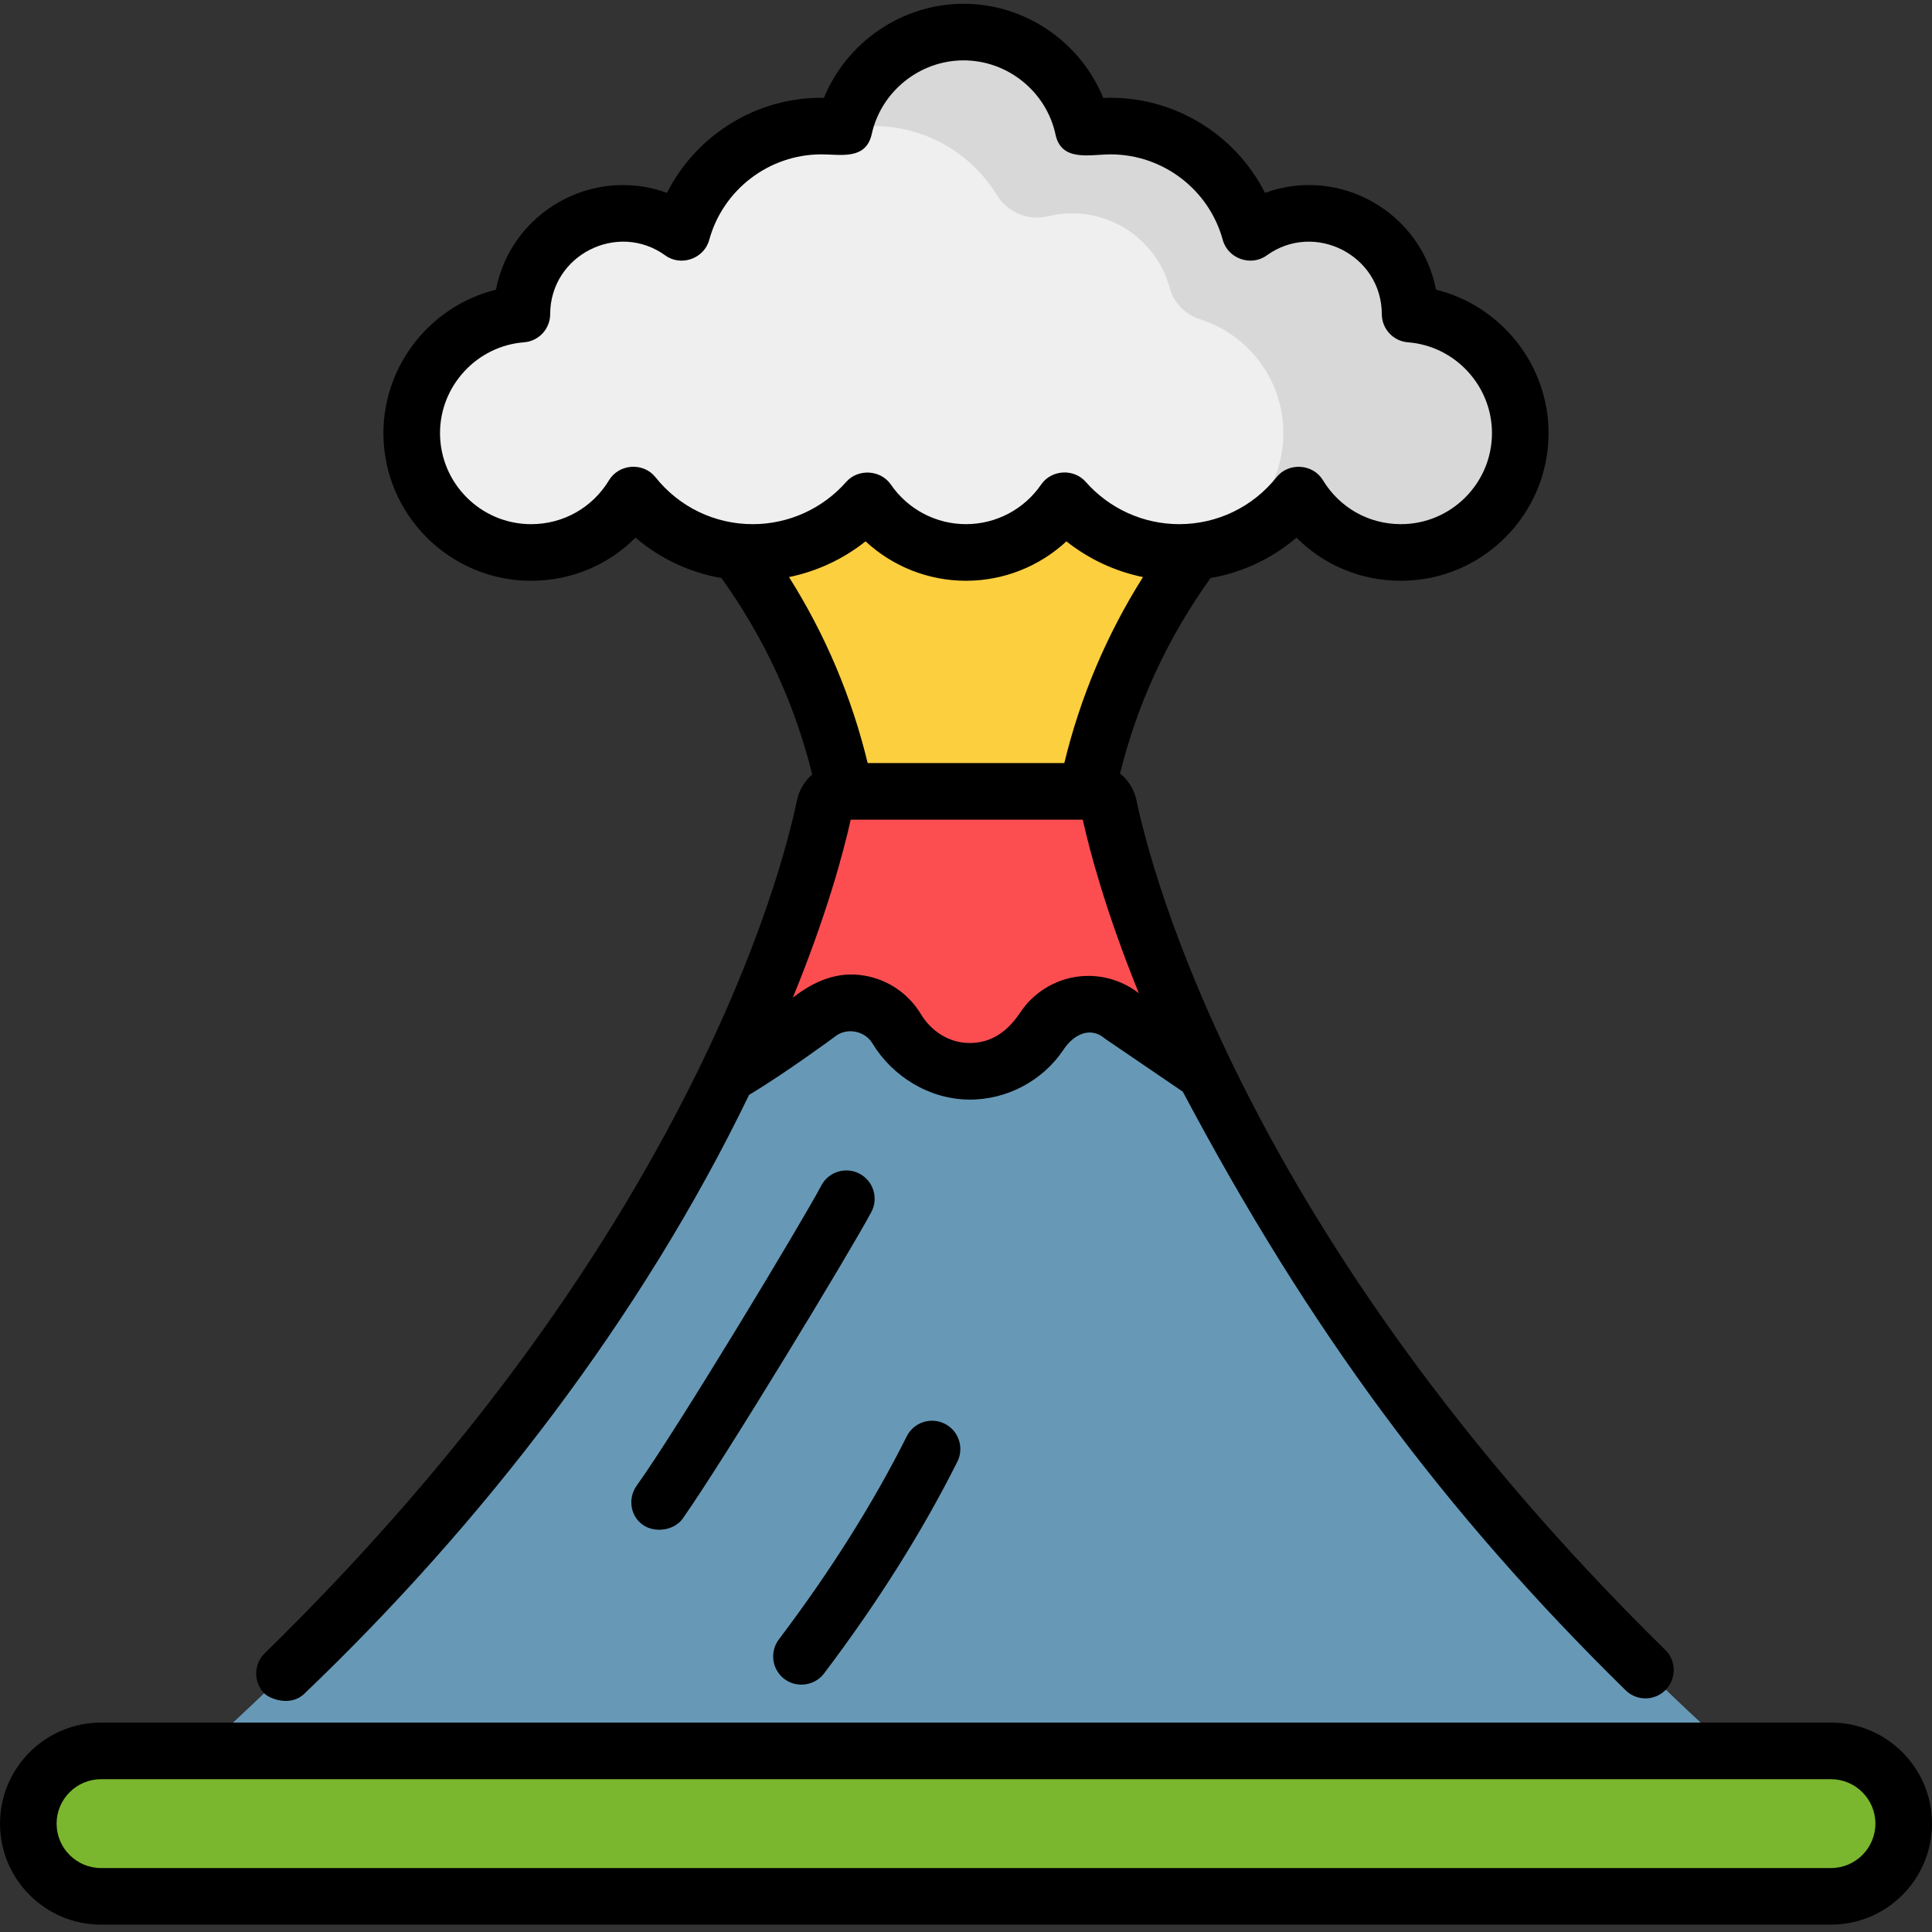 <?xml version="1.0"?>
<svg xmlns="http://www.w3.org/2000/svg" height="512px" viewBox="0 -1 512 512" width="512px" class=""><rect x="0" y="-1" width="512" height="512" fill="#333333" stroke="none"/><g><path d="m158.352 109.477s70.855 43.23 68.898 136.711h57.5c-1.957-93.48 68.898-136.711 68.898-136.711zm0 0" fill="#fccf3f" data-original="#FCCF3F"/><path d="m373.699 82.238c-.039-14.746-12-26.688-26.754-26.688-5.848 0-11.254 1.883-15.66 5.07-4.438-16.258-19.301-28.207-36.961-28.207-2.484 0-4.906.242-7.258.695-3.133-14.637-16.137-25.609-31.707-25.609-15.492 0-28.438 10.863-31.656 25.387-1.965-.309-3.977-.473-6.027-.473-17.66 0-32.523 11.949-36.965 28.207-4.402-3.188-9.809-5.07-15.66-5.07-14.75 0-26.715 11.941-26.75 26.688-16.328 1.25-29.191 14.883-29.191 31.531 0 17.473 14.164 31.641 31.637 31.641 11.488 0 21.543-6.121 27.086-15.281 7.418 9.309 18.844 15.281 31.672 15.281 12.113 0 22.977-5.328 30.398-13.758 5.699 8.309 15.262 13.758 26.098 13.758s20.395-5.453 26.098-13.758c7.418 8.43 18.285 13.758 30.398 13.758 12.824 0 24.25-5.973 31.672-15.281 5.543 9.156 15.598 15.281 27.082 15.281 17.473 0 31.641-14.168 31.641-31.641 0-16.648-12.863-30.281-29.191-31.531zm0 0" fill="#efefef" data-original="#EFEFEF"/><path d="m373.699 82.238c-.039-14.746-12-26.688-26.754-26.688-5.848 0-11.254 1.883-15.66 5.07-4.438-16.258-19.301-28.207-36.961-28.207-2.484 0-4.906.242-7.258.695-3.133-14.637-16.137-25.609-31.707-25.609-15.105 0-27.789 10.336-31.395 24.312.109.43.215.859.309 1.293 2.348-.449 4.773-.695 7.254-.695 13.801 0 25.891 7.297 32.637 18.238 2.871 4.66 8.32 6.961 13.641 5.66 2.035-.496 4.16-.758 6.348-.758 12.352 0 22.746 8.367 25.824 19.742 1.074 3.969 4.16 7.086 8.082 8.332 12.777 4.062 22.039 16.02 22.039 30.145 0 16.844-13.168 30.609-29.77 31.578.719.039 1.441.059 2.168.059 12.828 0 24.254-5.969 31.672-15.277 5.93 9.793 17.016 16.113 29.492 15.191 15.352-1.137 27.836-13.492 29.117-28.832 1.492-17.859-11.871-32.934-29.078-34.25zm0 0" fill="#d8d8d8" data-original="#D8D8D8" class=""/><path d="m289.07 208.723h-65.754c-2.305 0-4.289 1.609-4.762 3.863-4.641 22.289-34.625 137.715-176.516 260.605h428.309c-141.891-122.891-171.875-238.316-176.516-260.605-.473-2.254-2.457-3.863-4.762-3.863zm0 0" fill="#575d60" data-original="#575D60" class="" style="fill:#6799B7" data-old_color="#575D60"/><path d="m466.633 469.938c-138.684-121.668-168.199-235.258-172.801-257.352-.473-2.254-2.457-3.863-4.762-3.863h-39.75c7.219 46.758 36.84 159.449 158.098 264.469h62.93c-1.254-1.086-2.488-2.168-3.715-3.254zm0 0" fill="#464c50" data-original="#464C50" class="active-path" style="fill:#6799B7" data-old_color="#4188AA"/><path d="m485.227 463.008h-458.453c-10.645 0-19.273 8.625-19.273 19.27 0 10.645 8.629 19.273 19.273 19.273h458.453c10.645 0 19.273-8.629 19.273-19.273 0-10.645-8.629-19.27-19.273-19.27zm0 0" fill="#7bb72e" data-original="#7BB72E"/><path d="m216.449 267.957c6.684-5.477 16.668-3.766 21.145 3.625l.34.555c8.488 14.012 28.668 14.43 37.73.781l.961-1.449c4.688-7.062 14.484-8.473 20.973-3.016 0 0 6.289 5.012 12.254 9.551 2.797 2.125 6.57-.898 5.125-4.102-13.922-30.801-19.375-52.824-21.145-61.316-.469-2.254-2.457-3.863-4.762-3.863h-65.754c-2.301 0-4.289 1.609-4.758 3.863-1.789 8.574-7.332 30.941-21.551 62.211-1.449 3.188 2.289 6.215 5.094 4.125 6.773-5.055 14.348-10.965 14.348-10.965zm0 0" fill="#fc4e51" data-original="#FC4E51"/><path d="m230.918 320.184c1.938-3.66.543-8.199-3.121-10.137s-8.199-.539-10.137 3.121c-5.211 9.852-38.133 64.469-48.93 79.539-2.414 3.367-1.707 8.152 1.727 10.465 3.25 2.188 8.293 1.355 10.465-1.73 10.938-15.512 44.676-71.203 49.996-81.258zm0 0" data-original="#000000" class="" style="fill:#000000"/><path d="m207.871 443.953c3.266 2.469 8.043 1.801 10.508-1.461 14.176-18.742 26.059-37.629 35.328-56.129 1.855-3.703.355-8.207-3.348-10.062s-8.211-.359-10.062 3.344c-8.859 17.684-20.258 35.785-33.883 53.801-2.5 3.309-1.844 8.008 1.457 10.508zm0 0" data-original="#000000" class="" style="fill:#000000"/><path d="m485.227 455.504h-458.453c-14.762 0-26.773 12.012-26.773 26.773 0 14.762 12.012 26.773 26.773 26.773h458.453c14.762 0 26.773-12.012 26.773-26.773 0-14.762-12.012-26.773-26.773-26.773zm0 38.547h-458.453c-6.492 0-11.773-5.281-11.773-11.773 0-6.492 5.281-11.77 11.773-11.77h458.453c6.492 0 11.773 5.277 11.773 11.77 0 6.492-5.281 11.773-11.773 11.773zm0 0" data-original="#000000" class="" style="fill:#000000"/><path d="m80.633 447.871c47.117-45.02 89.344-99.648 117.883-158.715 9.664-5.789 22.473-15.227 22.547-15.289.047-.035.094-.07.137-.105 3.07-2.543 7.938-1.66 9.98 1.711 5.363 8.848 15.082 14.797 25.504 14.93 10.062.129 19.66-4.949 25.227-13.332 2.465-3.715 6.863-6.234 10.859-2.875.051.043.102.086.152.125.062.051 20.527 13.98 20.527 13.98 33.551 63.223 69.059 111.223 117.355 158.641 2.957 2.902 7.707 2.855 10.605-.098 2.902-2.957 2.859-7.707-.098-10.609-111.547-109.508-136.309-206.789-140.141-225.176-.598-2.867-2.18-5.336-4.348-7.082 4.617-18.621 12.664-36.004 23.988-51.789 8.43-1.469 16.266-5.152 22.77-10.707 7.238 7.273 17.074 11.43 27.668 11.43 21.582 0 39.137-17.559 39.137-39.141 0-18.16-12.668-33.777-29.816-38-4-20.594-25.59-32.859-45.332-25.664-7.957-15.746-24.641-25.941-42.867-25.152-6.016-14.789-20.637-24.953-37.012-24.953-16.324 0-30.965 10.156-36.996 24.918-17.766-.281-33.832 9.805-41.602 25.188-19.727-7.188-41.332 5.059-45.336 25.664-17.148 4.223-29.816 19.84-29.816 38 0 21.582 17.555 39.141 39.137 39.141 10.598 0 20.43-4.156 27.668-11.43 6.508 5.555 14.344 9.238 22.77 10.707 11.383 15.863 19.453 33.336 24.059 52.066-2 1.727-3.465 4.082-4.031 6.805-2.184 10.488-9.48 39.191-29.992 79.133-26.227 51.07-63.598 100.512-111.078 146.957-2.961 2.895-3.012 7.645-.117 10.605 1.395 1.422 6.914 3.645 10.609.117zm149.312-246.648c-4.242-17.508-11.219-34.023-20.848-49.293 7.402-1.516 14.359-4.754 20.285-9.469 7.168 6.645 16.645 10.449 26.617 10.449s19.449-3.805 26.617-10.449c5.926 4.715 12.883 7.953 20.285 9.469-9.629 15.273-16.605 31.785-20.848 49.293zm-56.25-75.766c-3.191-4.004-9.637-3.574-12.281.789-4.418 7.305-12.145 11.664-20.668 11.664-13.309 0-24.137-10.828-24.137-24.141 0-12.531 9.781-23.098 22.262-24.055 3.902-.301 6.918-3.547 6.93-7.457.039-15.684 17.898-24.688 30.516-15.562 4.172 3.02 10.285.836 11.629-4.102 3.648-13.355 15.875-22.684 29.73-22.684 5.145 0 11.805 1.566 13.348-5.398 2.504-11.309 12.738-19.512 24.336-19.512 11.68 0 21.93 8.273 24.371 19.68 1.566 7.301 9.164 5.23 14.59 5.23 13.855 0 26.082 9.328 29.73 22.684 1.352 4.953 7.473 7.109 11.629 4.102 12.602-9.117 30.477-.137 30.516 15.559.012 3.914 3.027 7.16 6.93 7.461 12.484.957 22.262 11.523 22.262 24.055 0 13.309-10.828 24.137-24.137 24.137-8.523 0-16.246-4.359-20.668-11.66-2.641-4.359-9.109-4.77-12.281-.793-6.309 7.914-15.715 12.453-25.809 12.453-9.469 0-18.496-4.086-24.766-11.211-3.168-3.598-9.109-3.23-11.816.711-4.512 6.574-11.957 10.5-19.914 10.5-7.957 0-15.402-3.922-19.914-10.5-2.699-3.926-8.688-4.262-11.816-.711-6.27 7.125-15.297 11.211-24.766 11.211-10.09.004-19.496-4.535-25.805-12.449zm51.75 90.766h61.496c1.879 8.43 6.125 24.445 14.867 46.004-4.645-3.625-10.59-5.223-16.441-4.383-6.109.879-11.578 4.332-14.992 9.477-3.188 4.805-7.527 8.195-13.637 8.082-5.41-.098-9.977-3.164-12.73-7.707-3.262-5.383-8.688-9.078-14.891-10.141-7.246-1.246-13.406 1.488-19.008 5.828 9.062-22.141 13.422-38.574 15.336-47.16zm0 0" data-original="#000000" class="" style="fill:#000000"/></g> </svg>
